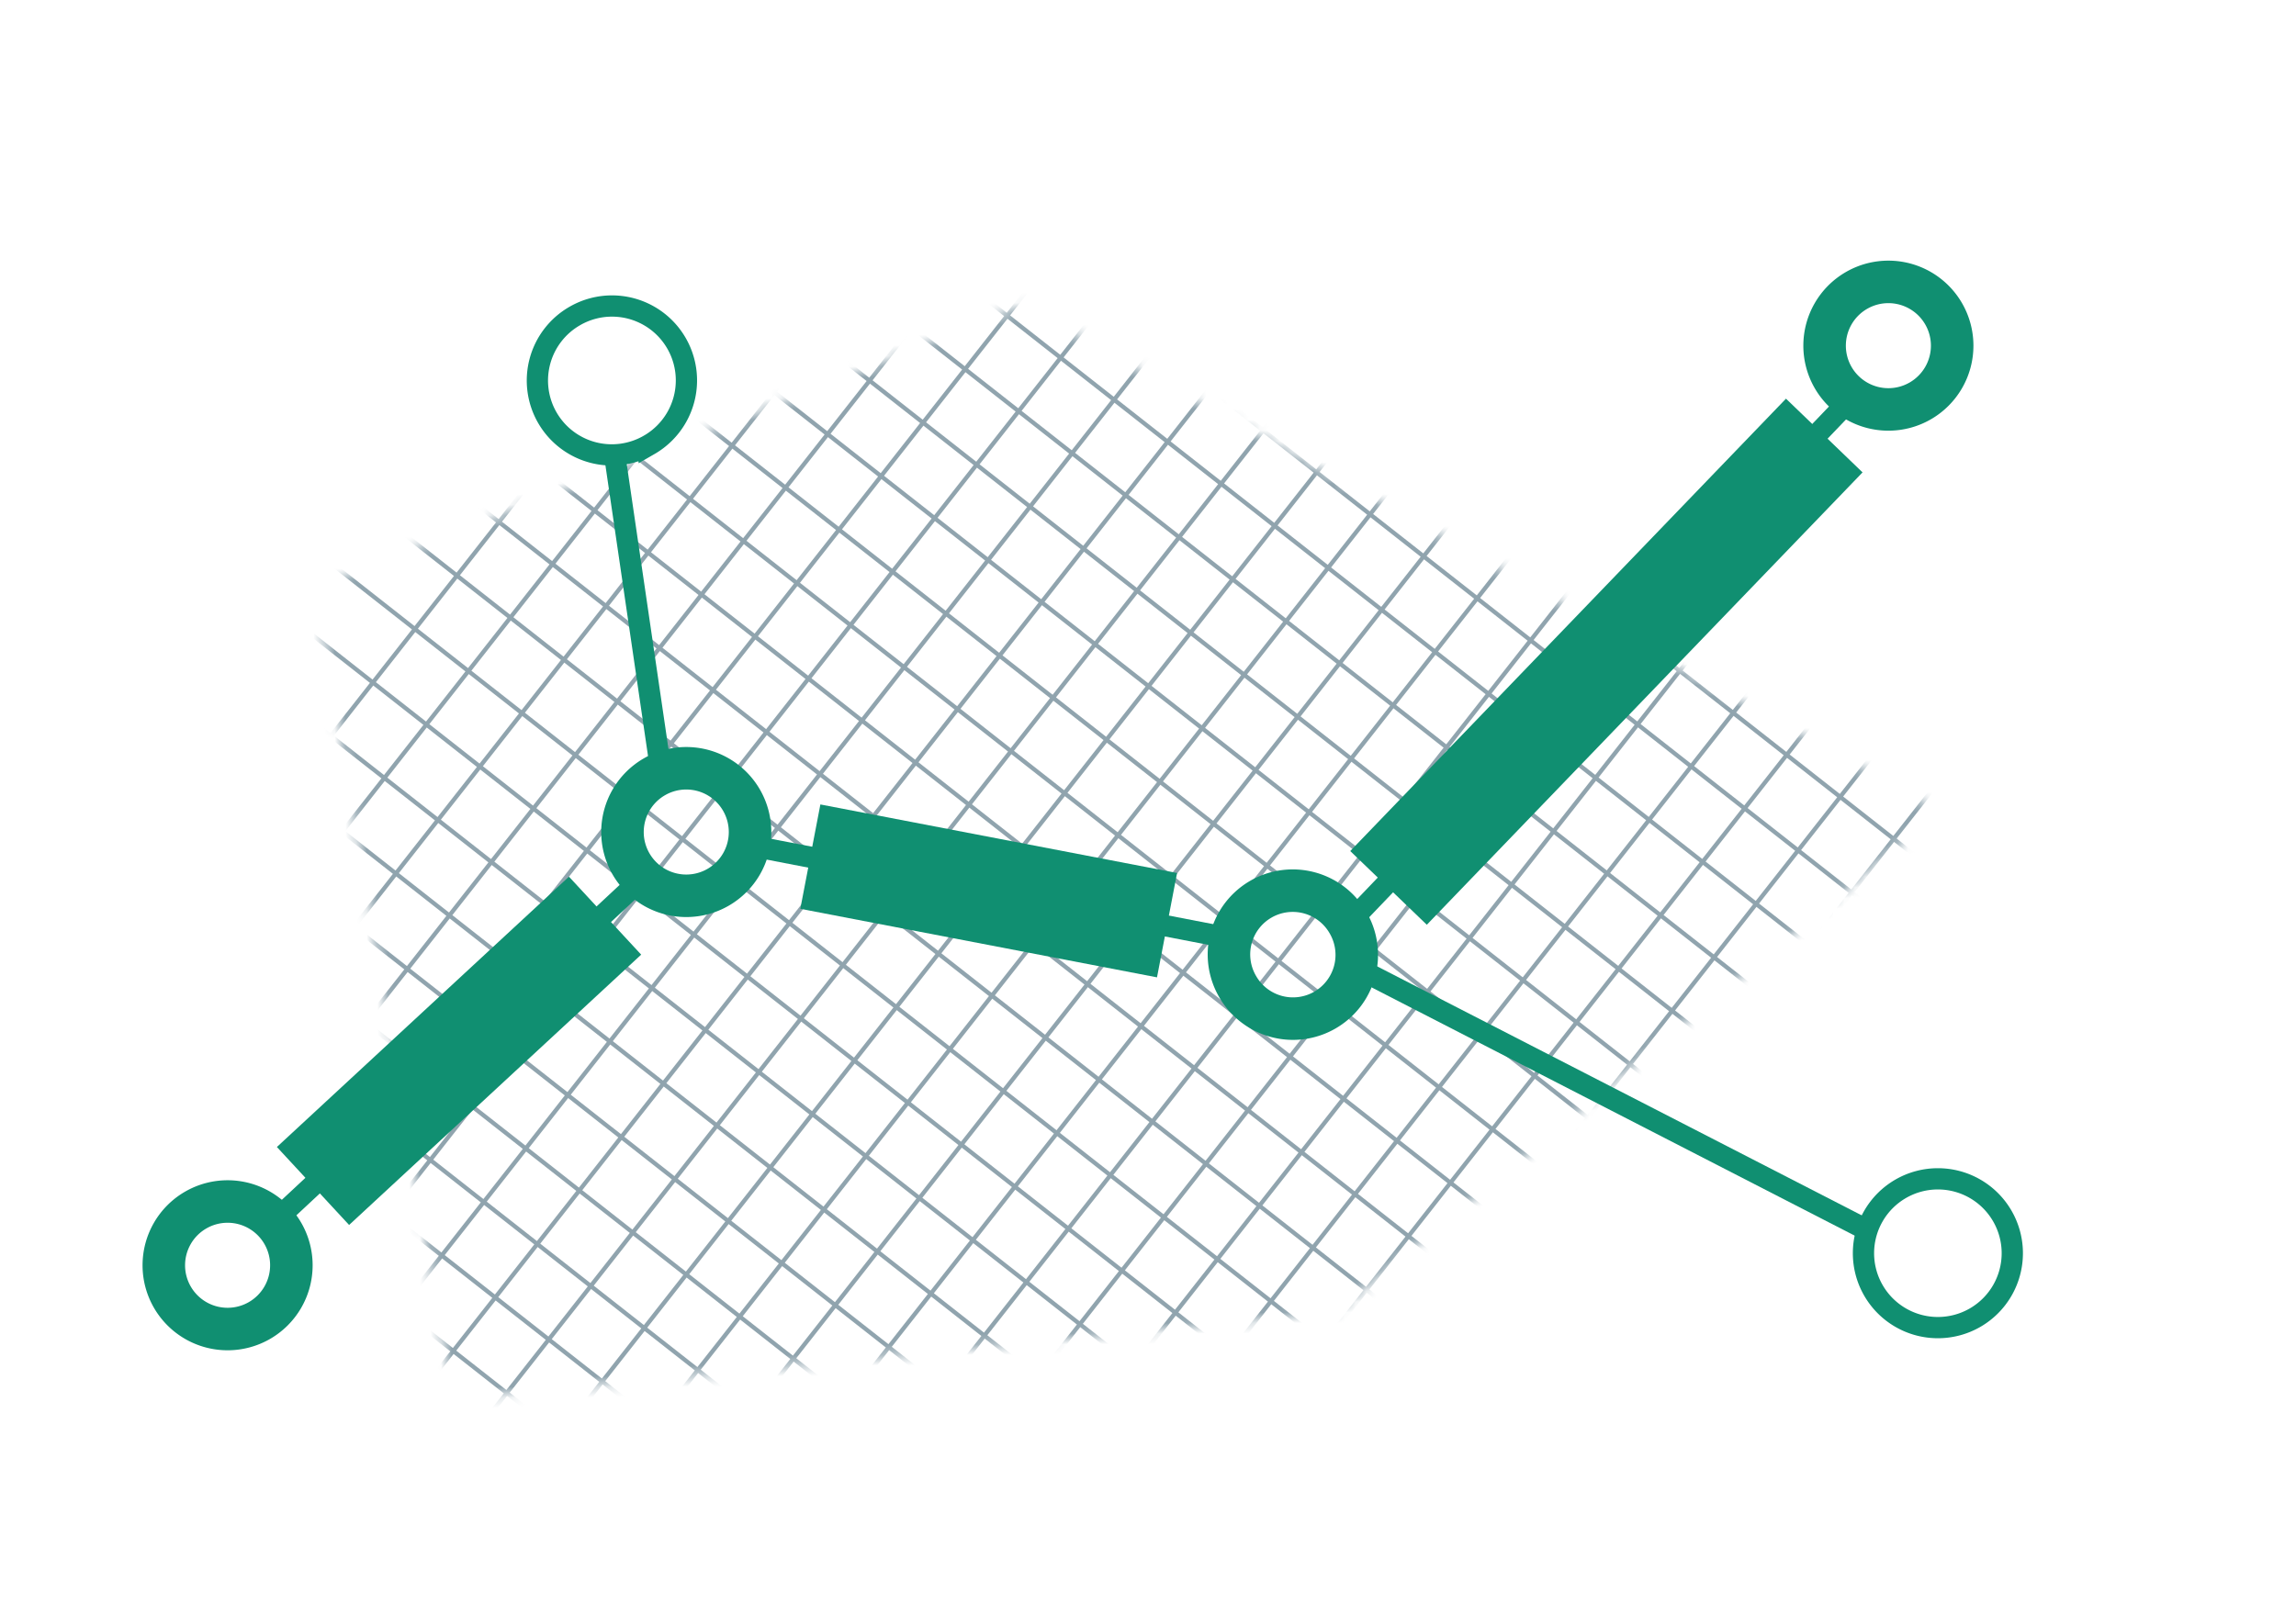 <svg xmlns="http://www.w3.org/2000/svg" width="216" height="152" fill="none"><g clip-path="url(#a)"><mask id="b" width="154" height="104" x="29" y="28" maskUnits="userSpaceOnUse" style="mask-type:alpha"><path fill="#D9D9D9" d="m29.661 55.405 12.896 76.287 83.212-8.237 56.725-47.07-86.295-47.673-66.538 26.693Z"/></mask><g stroke="#90A4AE" stroke-width=".4" mask="url(#b)"><path d="m-11.858 92.467 121.154 95.168M-7.901 87.43l121.154 95.168M-3.948 82.397l121.154 95.168M.004 77.366l121.154 95.168M3.956 72.334l121.154 95.168M7.908 67.303l121.155 95.168M11.866 62.265l121.155 95.167M15.818 57.233l121.155 95.168M19.77 52.201l121.155 95.168M23.724 47.17l121.154 95.168M27.676 42.138l121.154 95.168M31.633 37.1l121.154 95.167M35.586 32.068l121.154 95.168M39.538 27.036l121.155 95.168M43.49 22.005l121.155 95.168M47.447 16.967l121.155 95.168M51.4 11.935l121.155 95.168M55.352 6.903l121.155 95.168M59.305 1.872 180.459 97.04M63.258-3.16l121.154 95.168M67.215-8.198 188.369 86.97M71.167-13.23l121.154 95.168M75.12-18.26l121.154 95.167M79.072-23.293l121.155 95.168M83.024-28.324 204.18 66.844M83.785 199.081 218.938 27.023M78.75 195.126 213.903 23.068M73.718 191.174 208.87 19.116M68.686 187.222 203.84 15.164M63.651 183.267 198.804 11.209M58.62 179.314 193.773 7.257M53.585 175.359 188.738 3.302M48.554 171.407 183.706-.65M43.522 167.454 178.673-4.604M38.487 163.5 173.64-8.558M33.452 159.545 168.605-12.513M28.42 155.592 163.575-16.466M23.389 151.64 158.54-20.418M18.355 147.685 153.506-24.373M13.322 143.732 148.475-28.325M8.288 139.777 143.441-32.28M3.256 135.825 138.409-36.233M-1.775 131.873 133.377-40.185M-6.81 127.918 128.341-44.14M-11.842 123.966 123.311-48.092"/></g><path stroke="#108F71" stroke-width="4" d="M24.41 124.264a6 6 0 1 1-5.998-10.394 6 6 0 0 1 5.998 10.394ZM67.56 83.495A6 6 0 1 1 61.563 73.1a6 6 0 0 1 5.997 10.395Z"/><path stroke="#108F71" stroke-width="2" d="M61.075 41.86a7 7 0 1 1-6.997-12.126 7 7 0 0 1 6.997 12.127Z"/><path stroke="#108F71" stroke-width="4" d="M124.639 95.054a6 6 0 0 1-8.195-2.198 6 6 0 1 1 10.393-5.998 6 6 0 0 1-2.198 8.196ZM180.652 37.726a6 6 0 1 1-5.998-10.395 6 6 0 0 1 5.998 10.395Z"/><path stroke="#108F71" stroke-width="2" d="M185.809 123.996a7 7 0 1 1-6.998-12.126 7 7 0 0 1 6.998 12.126ZM26.337 114.439l33.162-30.922"/><path stroke="#108F71" stroke-width="10" d="m29.446 111.606 27.477-25.44"/><path stroke="#108F71" stroke-width="2" d="m57.75 42.307 4.572 31.209M70.297 79.52l43.864 8.469"/><path stroke="#108F71" stroke-width="10" d="m76.235 80.612 33.556 6.45"/><path stroke="#108F71" stroke-width="2" d="m173.844 37.84-46.111 48.154"/><path stroke="#108F71" stroke-width="10" d="m171.621 40.985-40.993 42.57"/><path stroke="#108F71" stroke-width="2" d="m128.881 91.714 47.037 24.178"/></g><defs><clipPath id="a"><path fill="#fff" d="M0 0h216v152H0z"/></clipPath></defs></svg>